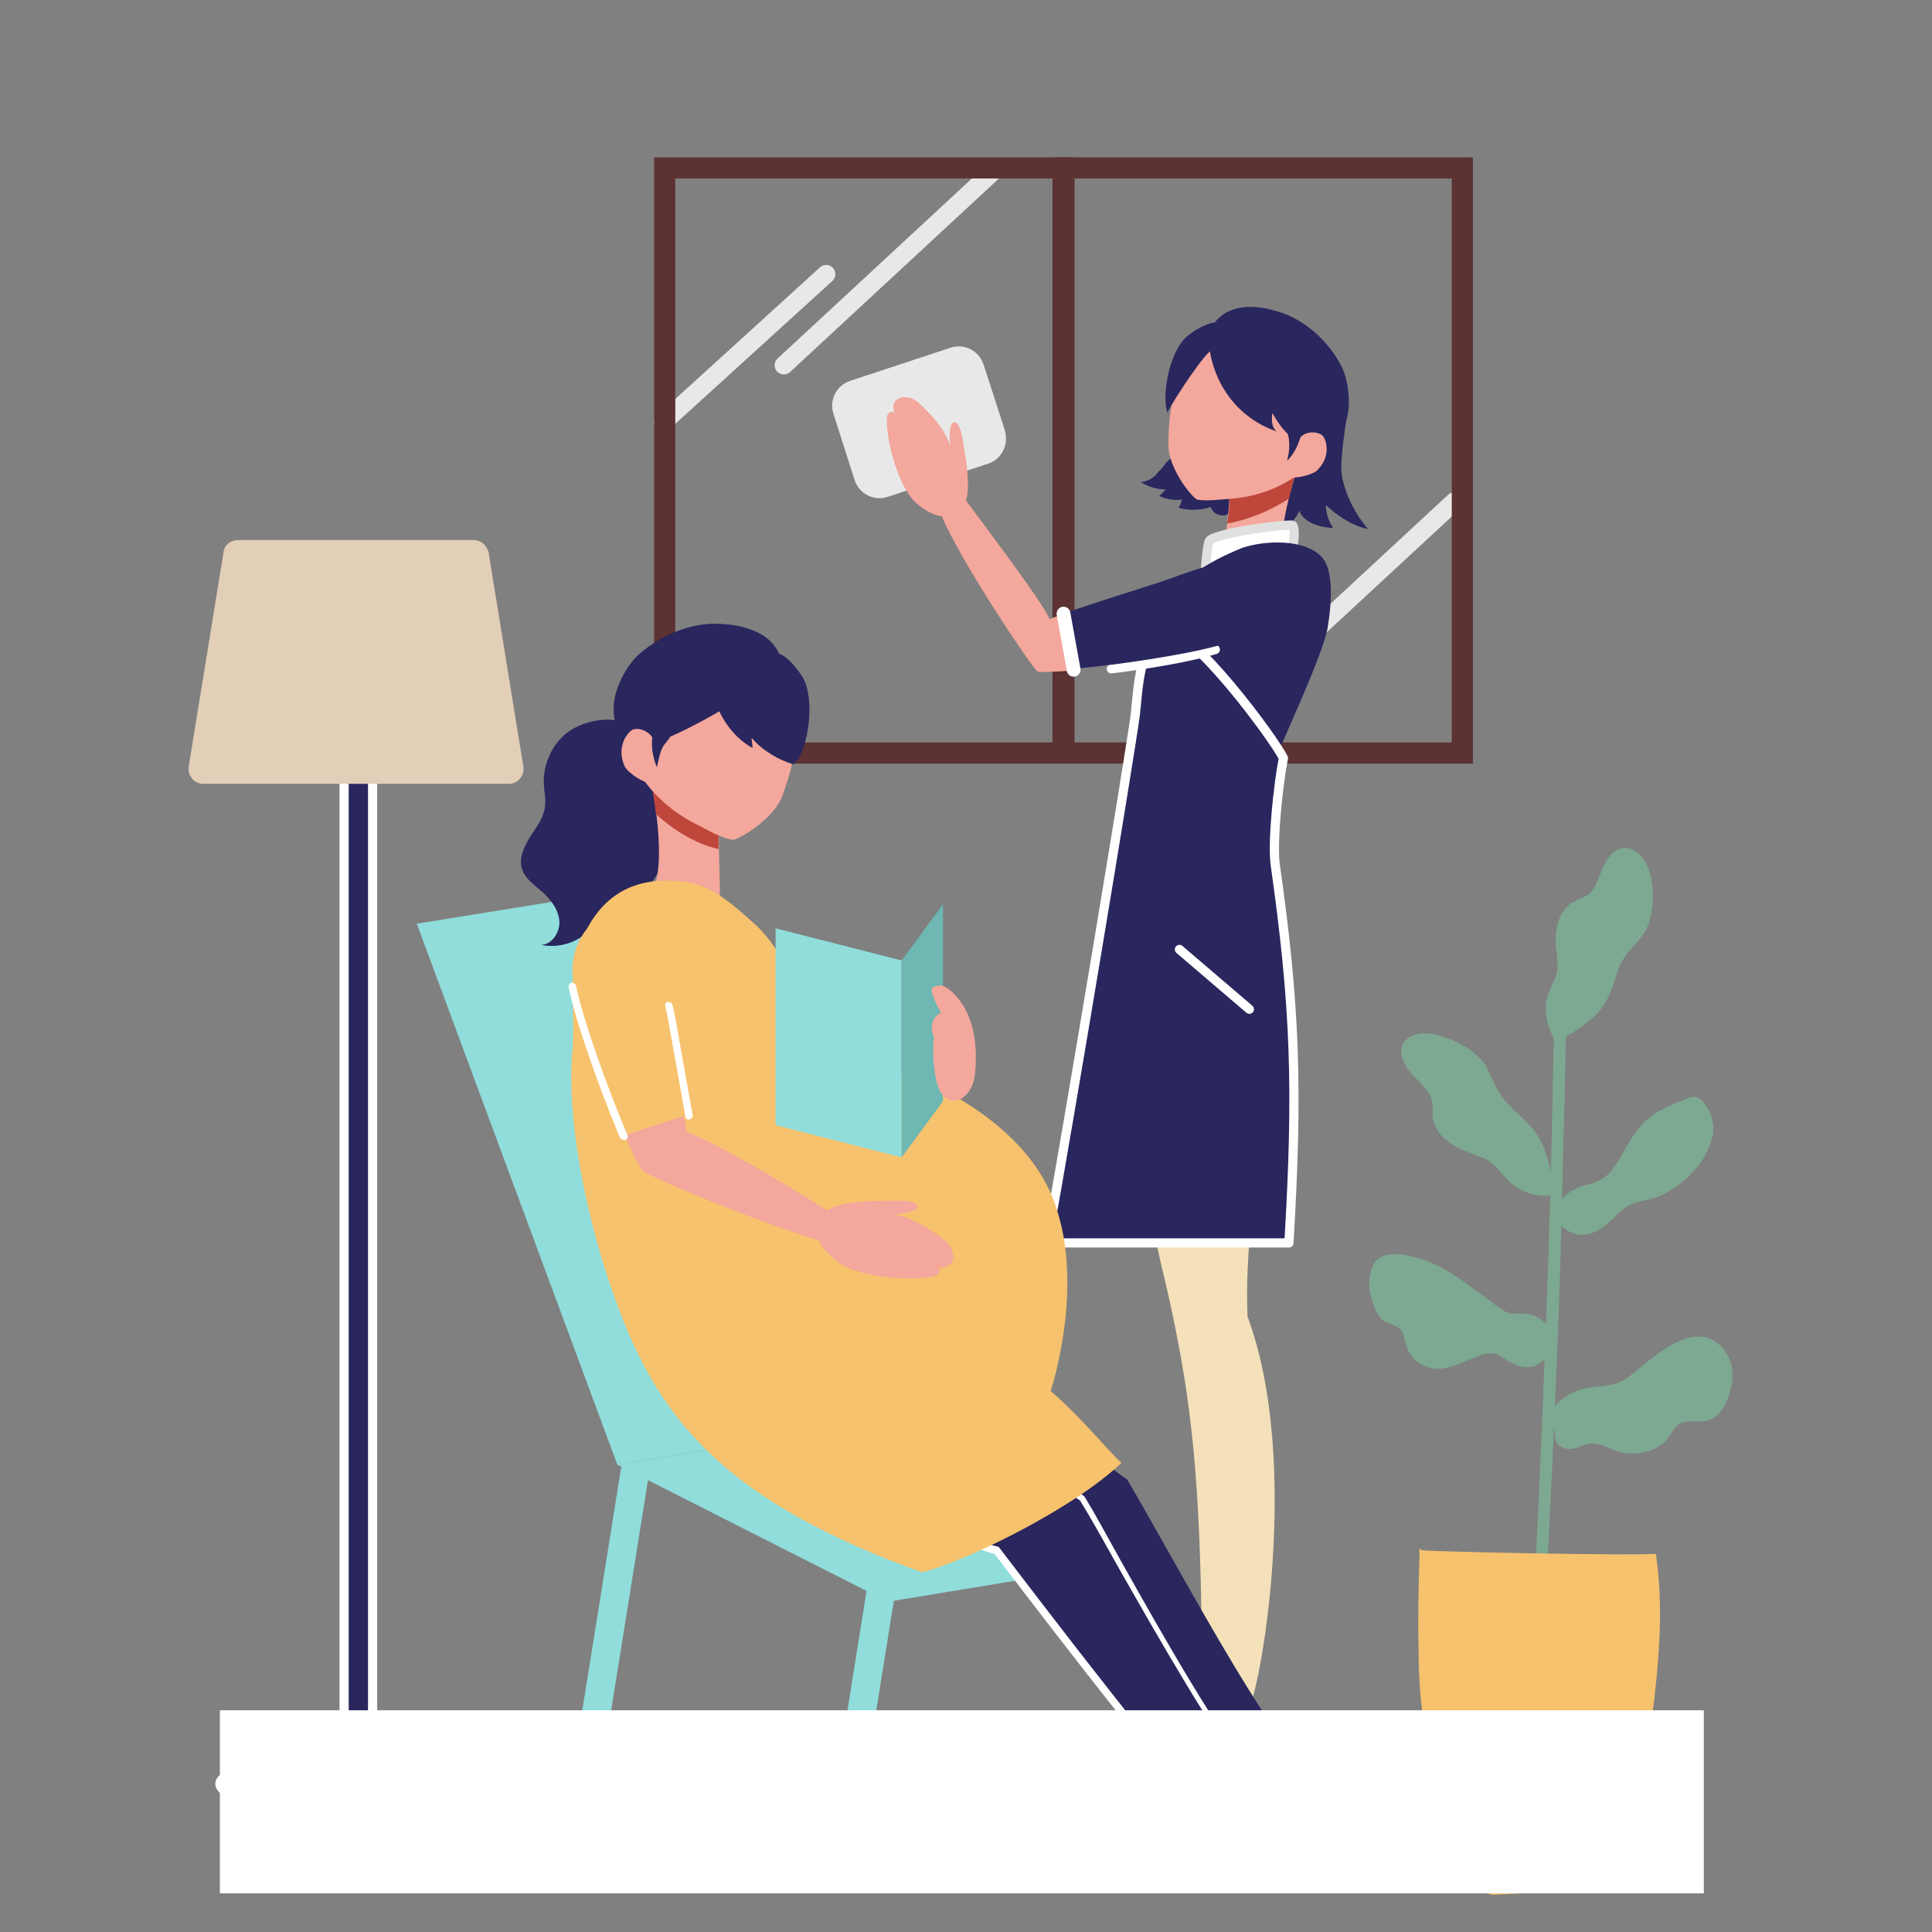<?xml version="1.0" encoding="utf-8"?>
<!-- Generator: Adobe Illustrator 23.0.1, SVG Export Plug-In . SVG Version: 6.00 Build 0)  -->
<svg version="1.1" id="レイヤー_1" xmlns="http://www.w3.org/2000/svg" xmlns:xlink="http://www.w3.org/1999/xlink" x="0px"
	 y="0px" width="210px" height="210px" viewBox="0 0 210 210" style="enable-background:new 0 0 210 210;" xml:space="preserve">
<rect x="0" y="0" width="210" height="210" fill="#808080" stroke="none"/>
<style type="text/css">
	.st0{fill:#2A265E;stroke:#FFFFFF;stroke-linecap:round;stroke-linejoin:round;stroke-miterlimit:10;}
	.st1{fill:#E3CEB8;}
	.st2{fill:#7DA891;stroke:#7DA891;stroke-miterlimit:10;}
	.st3{fill:#7DA891;}
	.st4{fill:#F7C26D;}
	.st5{fill:none;stroke:#E8E8E8;stroke-width:2;stroke-linecap:round;stroke-miterlimit:10;}
	.st6{fill:#5C3232;}
	.st7{fill:#E8E8E8;}
	.st8{fill:#2A265E;}
	.st9{fill:#F4A79C;}
	.st10{fill:#BF463A;}
	.st11{fill:#FFFFFF;stroke:#E0E0E0;stroke-miterlimit:10;}
	.st12{fill:#F4E1B9;}
	.st13{fill:none;stroke:#FFFFFF;stroke-linecap:round;stroke-miterlimit:10;}
	.st14{fill:#90DDDB;}
	.st15{fill:#FFFFFF;}
	.st16{fill:#6EB7B3;}
	.st17{fill:none;stroke:#FFFFFF;stroke-width:1.5;stroke-linecap:round;stroke-miterlimit:10;}
	.st18{fill:none;stroke:#FFFFFF;stroke-linecap:round;stroke-linejoin:round;stroke-miterlimit:10;}
</style>
<g id="_x31_0">
</g>
<g id="_x39_">
</g>
<g id="_x38_">
</g>
<g id="_x37_">
</g>
<g id="_x35_">
</g>
<g id="_x34_">
</g>
<g id="_x33_">
</g>
<g id="_x32_">
</g>
<g id="_x31_">
</g>
<g>
	<g>
		<g>
			<path class="st0" d="M40.5,188.6V78.8h-3.1v109.7c0,1.4-1.1,2.6-2.5,2.6c-6.4,0.3-11,1.5-11,2.8c0,1.6,6.8,2.9,15.1,2.9
				c8.3,0,15.1-1.3,15.1-2.9c0-1.3-4.7-2.5-11.1-2.8C41.6,191.1,40.5,190,40.5,188.6z"/>
			<path class="st1" d="M55.3,85.2H22.1c-1,0-1.7-0.9-1.6-1.8l3.8-23.4c0.1-0.8,0.8-1.3,1.6-1.3h25.6c0.8,0,1.4,0.6,1.6,1.3
				l3.8,23.4C57,84.3,56.3,85.2,55.3,85.2z"/>
		</g>
	</g>
	<g>
		<path class="st2" d="M169.5,106.9c-0.2,10.9-0.4,21.7-0.8,32.6c-0.4,10.8-0.8,21.6-1.4,32.4c-0.3,6.1-0.7,12.2-1.1,18.3
			c0,0.2,0.3,0.2,0.3,0c0.7-10.8,1.3-21.7,1.8-32.5c0.5-10.8,0.9-21.6,1.1-32.4c0.2-6.1,0.3-12.2,0.4-18.3
			C169.8,106.7,169.5,106.7,169.5,106.9z"/>
		<path class="st3" d="M179.5,95.6c-0.2-1.3-1-3.1-2.5-3.4c-1.5-0.3-2.4,1.2-2.9,2.4c-0.3,0.8-0.6,1.6-1.1,2.3
			c-0.6,0.7-1.6,0.8-2.4,1.4c-1,0.8-1.4,2.1-1.5,3.4c-0.1,1,0.2,2,0.2,3.1c0.1,1.2-0.6,2.1-1,3.2c-0.6,1.7-0.2,3.6,0.8,5.2
			c0.1,0.1,0.3,0,0.3-0.1c0,0,0.1,0,0.1,0c1.4-0.8,2.9-1.7,4.1-2.9c1.2-1.3,1.7-2.9,2.2-4.5c0.3-1.1,0.9-1.9,1.6-2.7
			c0.6-0.6,1.2-1.3,1.6-2.1C179.7,99.3,179.8,97.3,179.5,95.6z"/>
		<path class="st3" d="M156.6,112.6c-1.3-0.4-3.2-0.5-4,0.7c-0.8,1.2,0.2,2.8,1.1,3.7c0.6,0.6,1.3,1.3,1.7,2
			c0.5,0.9,0.2,1.8,0.4,2.8c0.3,1.3,1.4,2.3,2.6,2.9c0.9,0.5,1.9,0.8,2.9,1.2c1.2,0.5,1.7,1.5,2.6,2.4c1.3,1.3,3.2,1.9,5,1.6
			c0.1,0,0.1-0.2,0-0.3c0,0,0,0,0-0.1c-0.2-1.7-0.5-3.4-1.2-5c-0.7-1.7-2-2.8-3.4-4.1c-0.8-0.8-1.4-1.6-1.9-2.7
			c-0.4-0.8-0.7-1.7-1.3-2.4C160.1,114.1,158.3,113.1,156.6,112.6z"/>
		<path class="st3" d="M185.8,120.8c-0.3-0.5-0.7-1.3-1.3-1.5c-0.6-0.3-1.5,0.3-2.1,0.5c-0.8,0.3-1.6,0.7-2.3,1.1
			c-1.5,0.9-2.4,2.2-3.3,3.7c-0.5,0.9-1,1.8-1.6,2.6c-0.8,1-1.7,1.3-2.8,1.6c-1.6,0.4-2.9,1.4-3.5,3c0,0.1,0,0.1,0.1,0.2
			c0.3,1.2,1.5,2.1,2.7,2.2c1.7,0.1,2.9-1,4-2.1c0.7-0.7,1.4-1.3,2.5-1.5c0.8-0.2,1.6-0.3,2.4-0.7c1.3-0.6,2.5-1.5,3.5-2.6
			c1-1.1,1.8-2.5,2.1-4C186.3,122.5,186.2,121.6,185.8,120.8z"/>
		<path class="st3" d="M168.8,145.2c-0.5-1.3-1.6-2.3-3-2.4c-0.5-0.1-1,0-1.5,0c-0.6-0.1-1.1-0.5-1.7-0.9c-0.9-0.7-1.8-1.4-2.7-2
			c-1.6-1.2-3.2-2.3-5-2.9c-1.5-0.5-3.9-1.2-5.2-0.1c-0.5,0.4-0.7,1.3-0.8,1.9c-0.2,0.9,0,1.8,0.3,2.7c0.2,0.7,0.5,1.5,1.1,2
			c0.8,0.6,1.8,0.4,2.2,1.5c0.3,0.8,0.3,1.5,0.8,2.2c0.4,0.6,0.9,1,1.6,1.3c1.9,0.8,3.7-0.3,5.3-0.9c0.5-0.2,1.2-0.5,1.8-0.5
			c0.7,0,1.1,0.3,1.7,0.7c0.8,0.5,1.6,0.9,2.5,0.8c1.6-0.1,2.4-1.7,2.5-3.1C168.7,145.4,168.8,145.4,168.8,145.2z"/>
		<path class="st3" d="M187.3,146.6c-2.6-3.1-6.5,0-8.6,1.7c-1,0.8-1.9,1.7-3.1,2.1c-1.1,0.3-2.2,0.3-3.3,0.5
			c-1.8,0.4-3.2,1.5-4.1,3c0,0-0.1,0.1,0,0.2c0.4,0.5,0.7,0.9,0.8,1.6c0,0.4,0,0.7,0.2,1.1c0.3,0.5,0.9,0.7,1.4,0.7
			c0.9,0,1.6-0.6,2.5-0.6c1.1,0,2.2,0.8,3.3,1c1.6,0.3,3.3-0.1,4.5-1.1c0.6-0.6,0.9-1.5,1.6-2c0.8-0.5,1.8-0.2,2.7-0.3
			c1.6-0.2,2.4-1.7,2.8-3.1C188.6,149.7,188.4,147.9,187.3,146.6z"/>
		<path class="st4" d="M180,169c0-0.1-0.1-0.1-0.1-0.1c-2.2,0.2-23.3-0.2-25.4-0.4l0,0c0-0.2-0.2-0.2-0.2,0c0,0,0,0,0,0
			c0,0-0.1,0.1,0,0.2c-0.1,3.6-0.2,7.2-0.1,10.8c0,3.4,0.3,6.9,1,10.3c0.7,3.3,1.8,6.5,3.2,9.6c0.7,1.5,1.4,3,2.1,4.4
			c0.3,0.6,0.6,1.3,1,1.8c0.4,0.5,1.1,0.3,1.7,0.3c4.1-0.2,8.1-0.3,12.2-0.5c0.1,0,0.1,0,0.1-0.1c1.5-4.4,2.5-9.1,3.3-13.7
			c0.8-4.6,1.4-9.4,1.6-14.1C180.5,174.6,180.4,171.8,180,169z"/>
	</g>
	<g>
		<line class="st5" x1="72.1" y1="45.9" x2="89.8" y2="29.8"/>
		<line class="st5" x1="85.2" y1="39.7" x2="108.3" y2="18.3"/>
		<line class="st5" x1="135" y1="75.9" x2="158.1" y2="54.5"/>
		<g>
			<path class="st6" d="M114.4,19.4v61.3h-41V19.4H114.4 M116.7,17.1H71.1V83h45.6V17.1L116.7,17.1z"/>
			<path class="st6" d="M157.8,19.4v61.3h-41V19.4H157.8 M160.1,17.1h-45.6V83h45.6V17.1L160.1,17.1z"/>
		</g>
	</g>
	<path class="st7" d="M107.4,50.4l-10.9,3.6c-1.5,0.5-3.1-0.3-3.6-1.8L90.6,45c-0.5-1.5,0.3-3.1,1.8-3.6l10.9-3.6
		c1.5-0.5,3.1,0.3,3.6,1.8l2.3,7.1C109.7,48.3,108.9,49.9,107.4,50.4z"/>
	<g>
		<path class="st8" d="M124,52.4c0.8,0.5,1.7,0.8,2.7,0.8c-0.2,0.2-0.4,0.5-0.7,0.7c0.8,0.4,1.7,0.5,2.5,0.4
			c-0.1,0.3-0.2,0.6-0.4,0.9c1.1,0.3,2.4,0.3,3.5-0.1c0.2,0.8,1.3,1.2,2,0.7c0.4-0.3,0.6-0.8,0.6-1.3c0-0.5-0.2-1-0.5-1.4
			c-0.6-1.1-1.7-1.8-2.8-2.4c-0.9-0.4-2.7-1.4-3.7-0.8c-0.5,0.3-0.8,1-1.3,1.4C125.4,52,124.8,52.3,124,52.4z"/>
		<path class="st8" d="M145.8,51.2c0.2,2.2,1.5,4.7,2.9,6.3c-1.6-0.3-3.3-1.4-4.6-2.6c0.1,1.3,0.4,1.8,0.8,2.5
			c-1.4-0.1-3.1-0.5-3.7-1.9c0,0.4-1.2,1.9-1.6,2c-0.1-0.1-0.3-6.5-0.1-7.6c0.1-0.9,0.6-1.6,1.2-2.3c0.9-1.1,4.4-3.4,5.9-3.4
			C146.2,46.2,145.7,50,145.8,51.2z"/>
		<path class="st9" d="M139.5,60.9c-0.5-1.8,0.1-5.4,1.3-9.3c-2,0.3-7.4-0.4-7.2,2.2c0.1,2.2-0.8,6.3-0.8,8.3
			C133.2,62.1,139.6,61.2,139.5,60.9z"/>
		<g>
			<path class="st10" d="M140.1,54.2c0.2-0.8,0.4-1.7,0.7-2.6c-2,0.3-7.4-0.4-7.2,2.2c0.1,0.8,0,2-0.2,3.1
				C135.7,56.5,138.1,55.5,140.1,54.2z"/>
		</g>
		<path class="st9" d="M127,48.4c0,2.3,2.2,5.3,3.1,5.9c1.2,0.2,2.3,0,3.9-0.1c3.2-0.3,6.4-1.6,8.6-4c2.2-2.4,3.3-5.9,2.3-9
			c-1.2-3.7-7.9-7.2-11.6-5.4C128.1,38.2,127,43.2,127,48.4z"/>
		<path class="st8" d="M133.1,42.4c1.3,2.1,3.3,3.7,5.7,4.5c-0.6-0.4-0.6-1.3-0.5-2c1.1,1.9,2.2,3.2,4.1,3.3
			c1.9,0.1,3.3-0.6,3.9-2.4c0.6-1.7,0.3-4.6-0.6-6.2c-1.3-2.4-3.5-4.5-6.1-5.5c-1.9-0.7-5.6-1.6-7.6,1
			C130.6,37,132.1,40.9,133.1,42.4z"/>
		<path class="st8" d="M126.9,44.9c-0.1-0.2,3.3-5.5,4.5-6.6c0.7-0.6,2.1-2.4,1.2-3.1c-0.6-0.5-2.4,0.4-3.5,1.3
			C127.2,38,126.2,42.8,126.9,44.9z"/>
		<path class="st9" d="M143.7,47.3c0.4,0.3,1.1,2.2-0.5,3.8c-0.6,0.6-2.8,1-2.9,0.7c-0.1-0.2,0.8-3.1,0.9-4
			C141.6,46.9,143,46.8,143.7,47.3z"/>
		<path class="st8" d="M140.1,47.8c0.1,0.8,0,1.5-0.2,2.3c0.9-0.9,1.4-2.1,1.6-3.3c0-0.2,0-0.3,0-0.5c-0.2-0.5-1.2-0.8-1.6-0.4
			C139.5,46.4,140.1,47.2,140.1,47.8z"/>
	</g>
	<path class="st11" d="M140.5,57.1c0.3,0.2,0.2,2.4-0.2,2.8c-0.2,0.2-6.5,2.6-9.4,3.7c0.1-1.2,0.2-3.5,0.5-4.7
		C131.6,57.9,140.3,56.9,140.5,57.1z"/>
	<path class="st12" d="M129,151.5c1.6,10.9,1.6,23.1,1.7,34.2c1.8,0.2,4,0.4,4.9,0.2c1.2-1,6-26.7,0-42.8c-0.3-7.3,0.9-14,1.7-22.8
		c2.3-4.6,2.5-10.7,1.9-13.8c-0.3-1.5-1.1-4.6-2.4-5.4c-1.2-0.8-11.6,1.1-14.2,3.3c-2.2,1.9,1.7,24.6,3.6,33
		C127.3,141.9,128.3,146.7,129,151.5z"/>
	<path class="st8" d="M143.8,60.7c1.1,1.4,1,4.6,0.5,7.6c-0.6,3.1-4.6,11.5-6.6,16.4s2.3,17.7,1.2,17.9c-2.3,0.6-13.2,2.5-17.7,2.9
		c1.4-7.7,1.8-13.5,1.9-20.3c0.1-6.3,0.7-12.7,3.2-18.5c1.6-3.7,5-5.6,8.6-7.1C137.4,58.7,142,58.5,143.8,60.7z"/>
	<path class="st0" d="M139.5,82.4c-0.6,3.1-1.2,9.1-0.9,11.5c2.2,15.5,2.5,24.4,1.5,41.2c-11.5,0-14.7,0-26.3,0
		c2.4-13.1,9.1-53.5,9.6-57.4c0.3-2.5,0.4-8.4,3.5-9C129.5,68.2,138.5,80.3,139.5,82.4z"/>
	<g>
		<path class="st13" d="M120.8,72.7c4.1-0.5,8.7-1.3,11.3-2.1"/>
		<g>
			<path class="st9" d="M114.1,67.3c-1-2.1-5.7-8.3-9.1-12.9c-0.7-0.9-2.4,0.7-2.6,1.8c2.2,5.1,9.9,16.6,10.4,16.8
				c0.4,0.1,1.9,0,3.9-0.1l-1.1-6C115,66.9,114.5,67.1,114.1,67.3z"/>
			<path class="st8" d="M136.4,62.3c-1.9-2.5-6.8-0.2-10.1,0.9c-2.1,0.7-7.6,2.4-10.7,3.5l1.1,6c4.6-0.4,12-1.5,15.6-2.5
				C136.4,69.1,138.1,64.6,136.4,62.3z"/>
		</g>
	</g>
	<path class="st9" d="M104.6,47.5c-0.1-0.5-0.4-1.7-0.9-1.6c-0.6,0.1-0.5,2-0.4,2.6c-0.5-1.6-1.6-2.9-2.8-4.1
		c-0.4-0.4-0.9-0.9-1.4-1.1c-0.6-0.2-1.2-0.2-1.7,0.2c-0.4,0.4-0.4,1.3,0.1,1.6c-0.3-0.1-0.3-0.6-0.9-0.2c-0.7,0.3,0.4,7.3,2.9,9.7
		c0.8,0.7,1.7,1.3,2.7,1.5C106.6,56.8,105,50.3,104.6,47.5z"/>
	<g>
		<g>
			<g>
				<polygon class="st14" points="96.8,154.3 67.1,159.2 45.3,100.4 75.1,95.6 				"/>
			</g>
			<g>
				<polygon class="st14" points="126.3,169.2 96.5,174.1 67.1,159.2 96.8,154.3 				"/>
			</g>
		</g>
		<g>
			<path class="st8" d="M122.5,160.8c4.3,7.2,13.5,24.7,18.9,31c-1.4,1.9-3.6,3.6-5.7,2.5s-18.4-22.5-22.6-28
				c-3.4-0.7-11.5-5.4-13.3-7.6c-1.2-1.4-2.2-3.2-2-5c0.3-2.6,3.2-5.5,5.7-4.5C115.5,153.7,118.3,158,122.5,160.8z"/>
		</g>
		<g>
			<path class="st8" d="M117.7,163c4.3,7.2,13.5,24.7,18.9,31c-1.4,1.9-3.6,3.6-5.7,2.5c-2.1-1-18.4-22.5-22.6-28
				c-3.4-0.7-11.5-5.4-13.3-7.6c-1.2-1.4-2.2-3.2-2-5c0.3-2.6,3.2-5.5,5.7-4.5C110.8,156,113.5,160.3,117.7,163z"/>
			<path class="st15" d="M132.3,197.3c-0.5,0-1-0.1-1.5-0.4c-2-1-15-17.9-22.7-28c-3.5-0.8-11.5-5.4-13.4-7.7
				c-1.6-1.9-2.3-3.6-2.1-5.3c0.2-1.7,1.4-3.4,2.9-4.4c1.1-0.7,2.3-0.8,3.3-0.5c8.9,3.3,12.7,6.6,15.8,9.1c1.1,0.9,2.1,1.8,3.2,2.5
				c0,0,0.1,0.1,0.1,0.1c1.1,1.8,2.4,4.2,3.9,6.9c4.6,8.2,10.9,19.3,15,24.1c0.1,0.1,0.1,0.3,0,0.5
				C135.9,195.8,134.1,197.3,132.3,197.3z M97.7,151.6c-0.7,0-1.3,0.3-1.8,0.5c-1.3,0.8-2.4,2.4-2.5,3.8c-0.2,1.4,0.5,3,1.9,4.7
				c1.8,2.2,9.9,6.8,13.1,7.5c0.1,0,0.2,0.1,0.2,0.1c12.8,16.8,21.2,27.3,22.5,27.9c1.8,0.9,3.8-0.6,5.1-2.2
				c-4.1-5-10.3-15.9-14.9-24c-1.5-2.7-2.8-5-3.9-6.8c-1.1-0.7-2.1-1.6-3.2-2.5c-3-2.5-6.8-5.7-15.6-9
				C98.3,151.7,98,151.6,97.7,151.6z"/>
		</g>
		<g>
			<g>
				<path class="st8" d="M61.7,79.6c-1.6,1.2-2.6,3.3-2.6,5.3c0,1,0.3,2,0.1,3c-0.2,1.2-1,2.1-1.6,3.1c-0.6,1-1.2,2.2-0.9,3.3
					c0.3,1.2,1.4,1.9,2.3,2.7c0.9,0.8,1.7,1.9,1.8,3.1s-0.8,2.6-2,2.6c2.4,0.5,4.9-0.6,6.2-2.7c0.6-0.9,1-2,2-2.4
					c0.7-0.3,1.4-0.1,2.1-0.3c1.1-0.3,1.8-1.4,2.4-2.4c1.4-2.7,2.1-5.9,1.6-8.9c-0.5-2.8-2.1-5.4-4.4-7.1
					C66.8,77.7,63.6,78.2,61.7,79.6z"/>
			</g>
			<g>
				<g>
					<path class="st9" d="M71.2,96.1c0.7-2,0.5-6-0.3-10.6c2,0.6,7.9,0.5,7.4,3.3c-0.4,2.4,0.1,7.2-0.1,9.4
						C77.7,98.2,71.1,96.4,71.2,96.1z"/>
				</g>
				<g>
					<g>
						<path class="st10" d="M71.3,88.5c-0.1-1-0.3-1.9-0.4-3c2,0.6,7.9,0.5,7.4,3.3c-0.2,0.9-0.2,2.2-0.2,3.5
							C75.6,91.7,73.3,90.3,71.3,88.5z"/>
					</g>
				</g>
			</g>
			<g>
				<path class="st9" d="M85,86.6c-0.9,2.3-4.2,4.4-5.3,4.7c-1.2-0.2-2.3-0.8-3.8-1.6c-3.1-1.5-5.8-4-7.2-7.1
					c-1.3-3.2-1.1-7.1,1-9.8c2.5-3.3,10.5-4.3,13.6-1.1C87.6,75.9,87,81.3,85,86.6z"/>
			</g>
			<g>
				<path class="st8" d="M68.7,81.1c-1.5-1.1-2-2.3-2-4.2c0-1.9,1.4-4.7,2.9-5.9c2.2-1.9,5.2-3.2,8.1-3.2c2.1,0,6.2,0.5,7.2,3.8
					C85.6,73.8,70.3,82.3,68.7,81.1z"/>
			</g>
			<g>
				<path class="st8" d="M86.4,83c0.2-0.2-1.3-6.7-2-8.3c-0.4-0.9-1.2-3.2-0.1-3.6c0.8-0.3,2.2,1.3,3,2.6
					C88.6,76.1,87.9,81.3,86.4,83z"/>
			</g>
			<g>
				<path class="st9" d="M68.8,79.3c-0.5,0.2-1.9,1.8-0.9,4c0.4,0.8,2.4,2,2.7,1.7c0.1-0.2,0.3-3.4,0.5-4.3
					C71,79.7,69.6,79,68.8,79.3z"/>
			</g>
			<g>
				<path class="st8" d="M72.1,81.1c-0.4,0.7-0.5,1.5-0.7,2.3c-0.5-1.2-0.7-2.6-0.4-3.9c0-0.2,0.1-0.4,0.2-0.5
					c0.4-0.5,1.5-0.4,1.7,0.2C73.3,79.9,72.4,80.6,72.1,81.1z"/>
			</g>
			<g>
				<path class="st8" d="M81.8,81.3c0-0.4-0.1-0.7-0.1-1.1c1.2,1.4,2.9,2.4,4.6,2.9c0.3-1.9,0.4-3.9,0.2-5.8
					c-0.1-1.6-0.5-3.2-1.4-4.4c-1-1.3-2.6-2.1-4.2-2.2c-2.8,0-4,2.2-3.4,4.7C78.1,77.8,79.6,80.1,81.8,81.3z"/>
			</g>
		</g>
		<g>
			<path class="st4" d="M74.8,95.9c2.7,0.4,5.3,2.8,7.3,4.6c4.5,4.1,5.9,12.1,6.5,15c9.7-0.8,20.3,5.3,24.5,12.1
				c5.9,9.5,1,23.9,1.1,23.6c3.5,3,6.3,6.6,7.7,7.8c-5.2,5-17.1,10.8-21.7,11.9c-20.8-7.5-28.1-16.1-32.7-28c-3.1-7.9-6-20-5.3-28.5
				c0.5-6-1.1-9.1,2.1-14.3C66.6,96.5,70.1,95.2,74.8,95.9z"/>
		</g>
		<g>
			<polygon class="st14" points="98,125.8 84.3,122.3 84.3,100.9 98,104.4 			"/>
		</g>
		<g>
			<polygon class="st16" points="102.5,119.7 98,125.8 98,104.4 102.5,98.3 			"/>
		</g>
		<g>
			<path class="st9" d="M105.7,111.7c-0.4-1.6-1.3-3.2-2.6-4.2c-0.3-0.2-0.6-0.4-1-0.4c-0.5,0.1-1,0.2-0.8,0.8
				c0.4,1.2,0.7,1.7,1,2.2c-0.9,0.3-1.3,1.6-0.8,2.5c-0.1,1.5-0.1,3,0.2,4.5c0.2,0.9,0.4,1.8,1.2,2.3c1.4,0.9,2.8-0.8,3-2.2
				C106.2,115.5,106.1,113.3,105.7,111.7z"/>
		</g>
		<g>
			<path class="st9" d="M97.8,130.5c0.5,0,1.9,0.1,1.9,0.6c0.1,0.7-2,0.9-2.7,0.9c1.8,0.2,3.4,1.2,4.9,2.2c0.5,0.4,1.1,0.8,1.4,1.3
				c0.3,0.6,0.5,1.3,0.1,1.8s-1.3,0.7-1.7,0.2c0.1,0.3,0.6,0.2,0.4,0.9c-0.2,0.8-7.9,1-11-1.2c-0.9-0.7-1.8-1.5-2.2-2.6
				C87.4,130.1,94.8,130.6,97.8,130.5z"/>
		</g>
		<g>
			<path class="st9" d="M74.6,123c1.3,0.5,3.1,1.4,5.1,2.5c5.3,2.9,11.8,7,12.4,7.6c0.9,0.9,0.3,1.6-0.7,2.4
				c-3.4-0.8-9.3-3-14.1-4.9c-3.9-1.6-7.1-3-7.5-3.4c-0.3-0.3-1-1.8-1.9-3.8l6.4-2.1C74.5,122,74.6,122.6,74.6,123z"/>
		</g>
		<g>
			<path class="st4" d="M67.9,99c3.4,0.5,3.7,6.4,4.4,10.1c0.4,2.4,1.6,8.6,2.1,12.1l-6.4,2.1c-2-4.7-4.8-12.3-5.6-16.4
				C61.4,102.5,64.9,98.6,67.9,99z"/>
		</g>
		<g>
			<path class="st15" d="M74.9,121.7c-0.2,0-0.4-0.1-0.4-0.3c-0.5-3-1.4-7.8-1.9-10.7l-0.3-1.4c0-0.2,0.1-0.4,0.3-0.4
				c0.2,0,0.4,0.1,0.5,0.3l0.3,1.4c0.5,2.9,1.4,7.8,1.9,10.7C75.3,121.4,75.2,121.6,74.9,121.7C74.9,121.7,74.9,121.7,74.9,121.7z"
				/>
		</g>
		<g>
			<path class="st15" d="M67.8,123.9c-0.2,0-0.3-0.1-0.4-0.2c-2.1-5-4.8-12.5-5.6-16.4c0-0.2,0.1-0.4,0.3-0.5c0.2,0,0.4,0.1,0.5,0.3
				c0.8,3.9,3.5,11.3,5.6,16.3c0.1,0.2,0,0.4-0.2,0.5C67.9,123.9,67.8,123.9,67.8,123.9z"/>
		</g>
		<g>
			
				<rect x="51.2" y="173" transform="matrix(0.158 -0.987 0.987 0.158 -116.15 212.87)" class="st14" width="31.1" height="3.1"/>
		</g>
		<g>
			
				<rect x="78.1" y="185.6" transform="matrix(0.158 -0.987 0.987 0.158 -106.031 250.014)" class="st14" width="31.1" height="3.1"/>
		</g>
	</g>
	<rect x="23.9" y="185.9" class="st15" width="161.3" height="19.9"/>
	<line class="st17" x1="115.6" y1="66.7" x2="116.7" y2="72.8"/>
	<line class="st18" x1="128.2" y1="103.2" x2="135.8" y2="109.7"/>
</g>
</svg>
